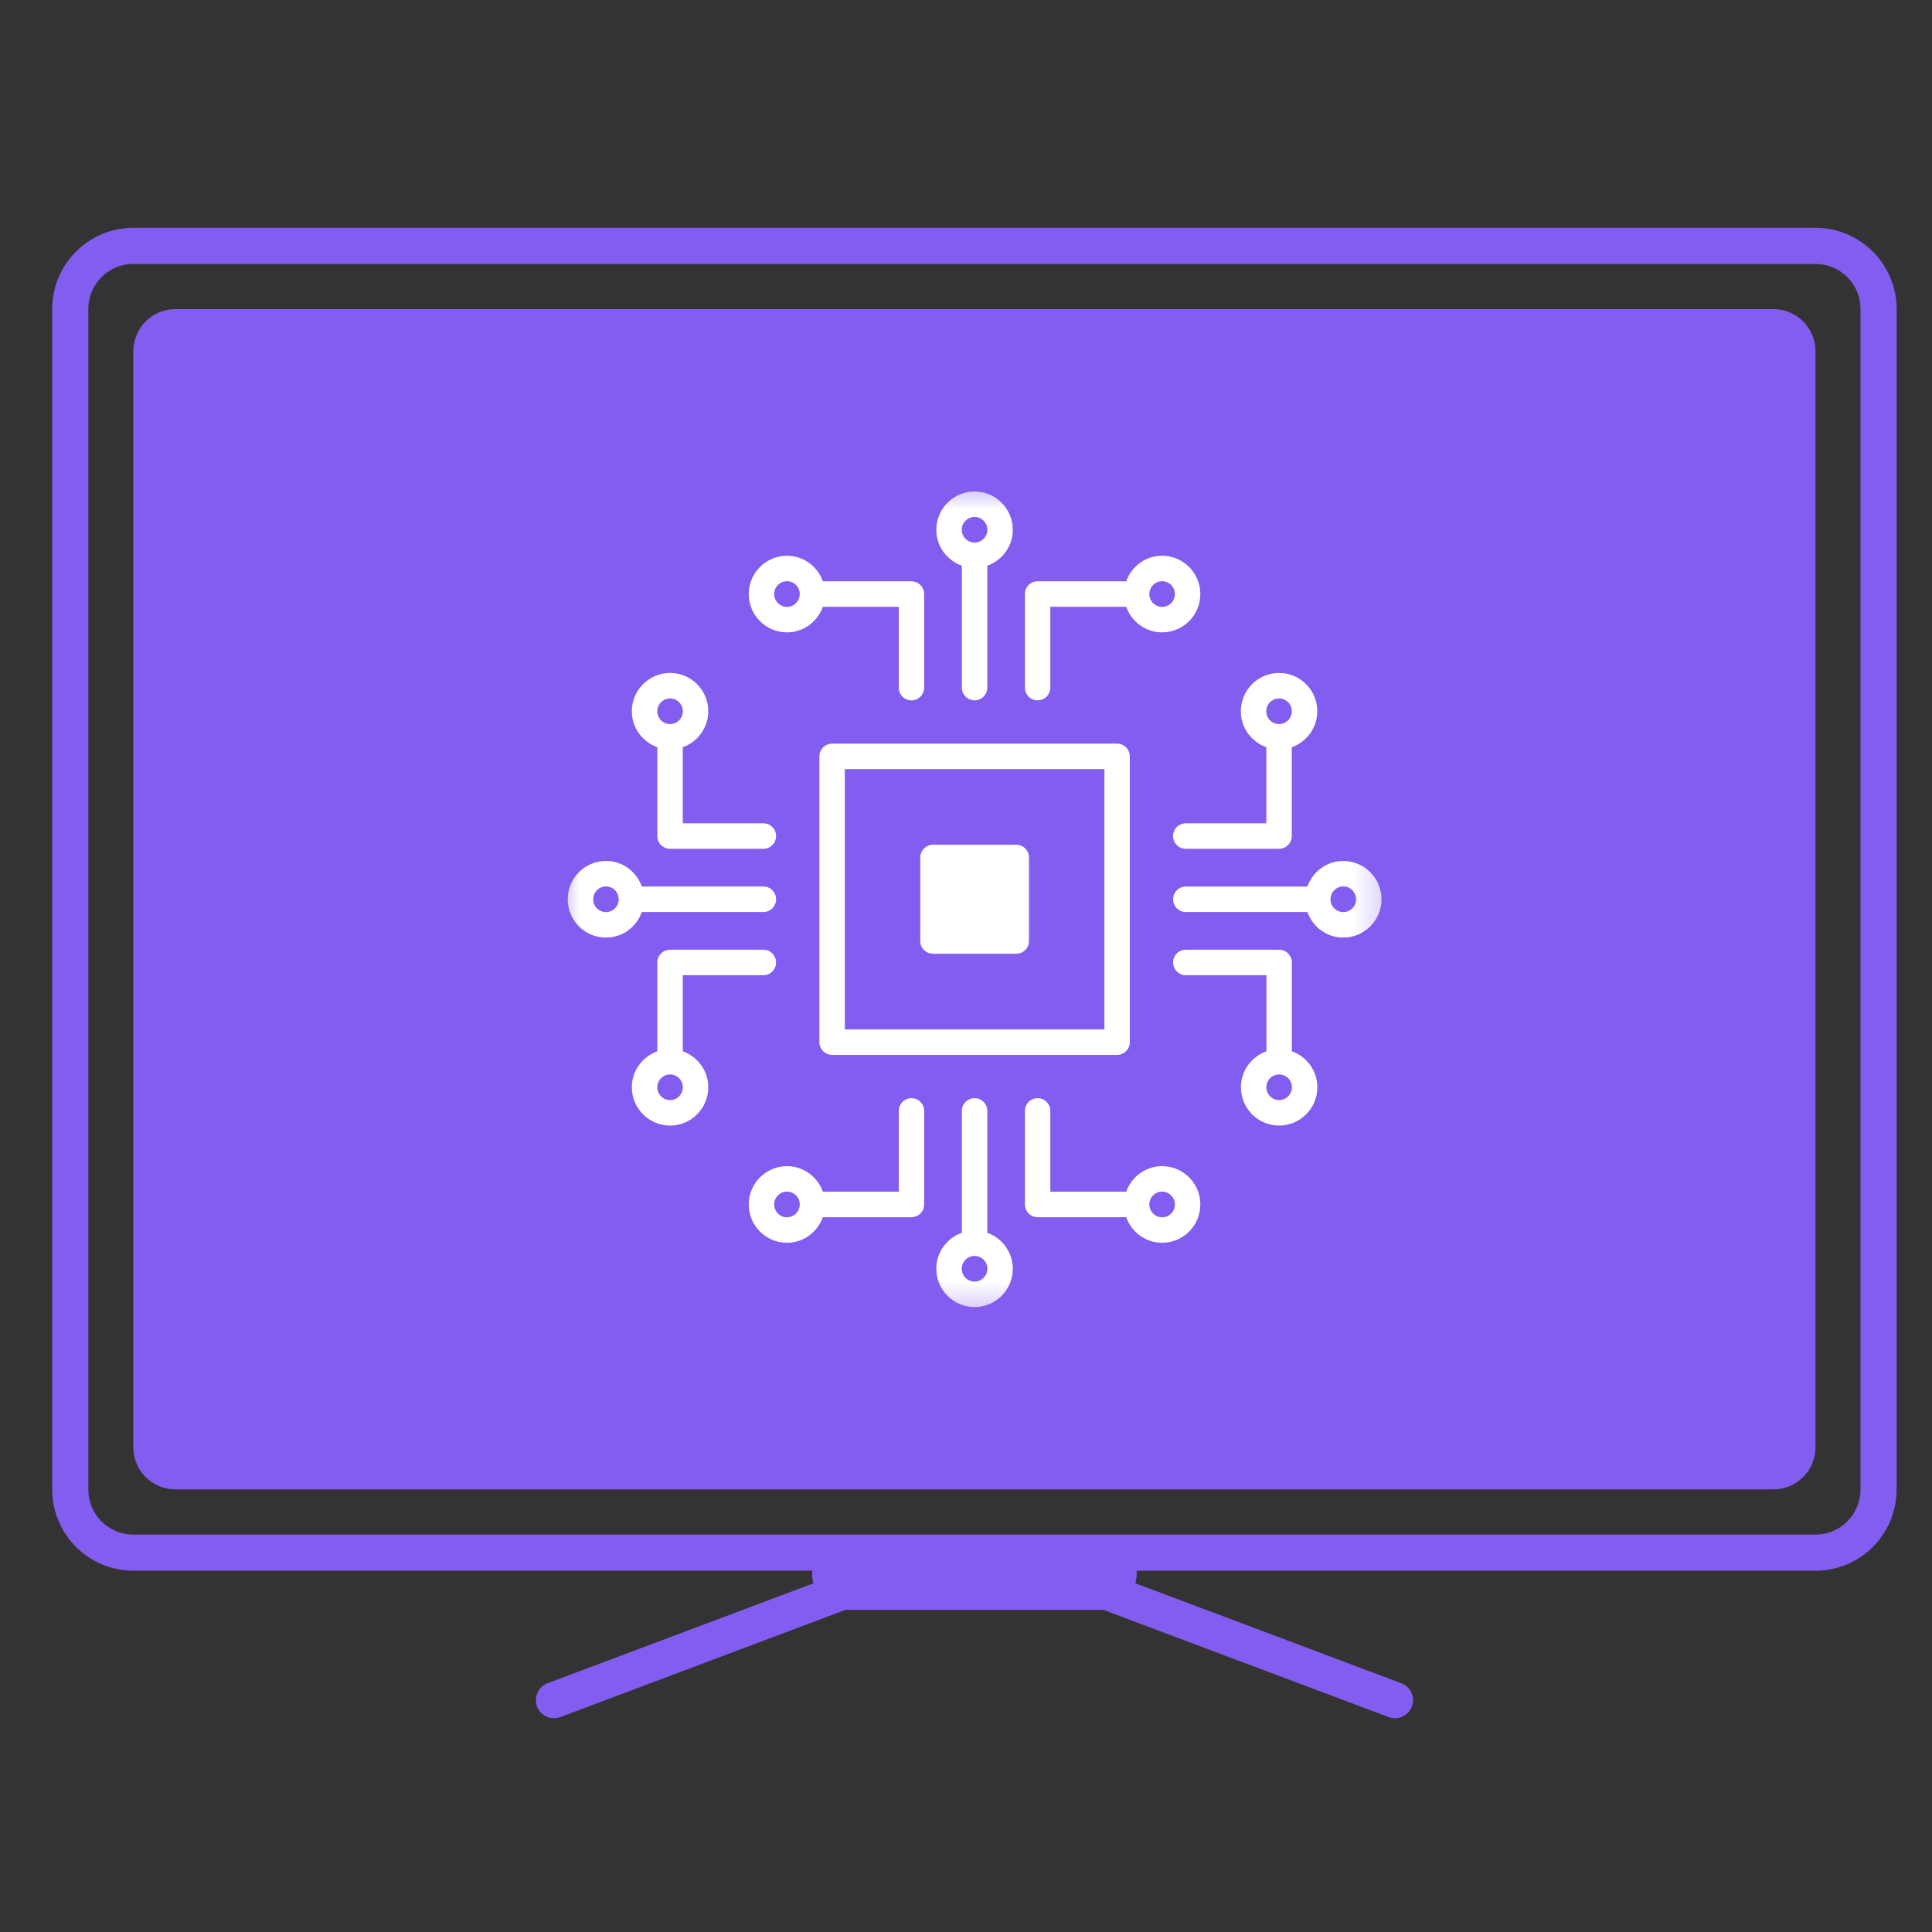 <?xml version="1.0" encoding="UTF-8"?> <svg xmlns="http://www.w3.org/2000/svg" width="55" height="55" viewBox="0 0 55 55" fill="none"><rect x="0" y="0" width="55" height="55" fill="#333333" stroke="none"/> <path d="M51.683 7H3.796C2.804 7 2 7.806 2 8.8V42.4C2 43.394 2.804 44.2 3.796 44.2H51.683C52.675 44.2 53.479 43.394 53.479 42.4V8.8C53.479 7.806 52.675 7 51.683 7Z" stroke="#835DEF" stroke-width="1.029"></path> <path d="M50.486 8.8H4.992C4.331 8.8 3.795 9.337 3.795 10V41.2C3.795 41.862 4.331 42.4 4.992 42.4H50.486C51.147 42.4 51.683 41.862 51.683 41.2V10C51.683 9.337 51.147 8.8 50.486 8.8Z" fill="#835DEF"></path> <mask id="mask0_70_30" style="mask-type:luminance" maskUnits="userSpaceOnUse" x="15" y="13" width="25" height="25"> <path d="M39.712 13.6H15.769V37.6H39.712V13.6Z" fill="white"></path> </mask> <g mask="url(#mask0_70_30)"> <path d="M26.558 24.412H28.928V26.789H26.558V24.412Z" fill="white"></path> <path d="M27.744 19.937C27.944 19.937 28.106 19.775 28.106 19.574V16.105C28.527 15.955 28.832 15.555 28.832 15.082C28.832 14.48 28.344 13.991 27.744 13.991C27.144 13.991 26.655 14.48 26.655 15.082C26.655 15.555 26.96 15.955 27.382 16.105V19.574C27.382 19.775 27.544 19.937 27.744 19.937ZM27.744 14.716C27.945 14.716 28.108 14.88 28.108 15.082C28.108 15.283 27.945 15.446 27.744 15.446C27.543 15.446 27.379 15.283 27.379 15.082C27.379 14.88 27.543 14.716 27.744 14.716Z" fill="white"></path> <path d="M34.171 16.912C34.171 16.31 33.683 15.821 33.083 15.821C32.61 15.821 32.211 16.126 32.061 16.549H29.538C29.338 16.549 29.177 16.711 29.177 16.912V19.574C29.177 19.775 29.338 19.937 29.538 19.937C29.738 19.937 29.9 19.775 29.9 19.574V17.274H32.061C32.211 17.697 32.61 18.002 33.083 18.002C33.683 18.002 34.171 17.513 34.171 16.912ZM33.083 17.277C32.882 17.277 32.719 17.113 32.719 16.912C32.719 16.71 32.882 16.546 33.083 16.546C33.284 16.546 33.447 16.71 33.447 16.912C33.447 17.113 33.284 17.277 33.083 17.277Z" fill="white"></path> <path d="M25.948 19.937C26.148 19.937 26.309 19.775 26.309 19.574V16.912C26.309 16.711 26.148 16.549 25.948 16.549H23.425C23.275 16.126 22.876 15.821 22.403 15.821C21.804 15.821 21.315 16.31 21.315 16.912C21.315 17.513 21.804 18.002 22.403 18.002C22.876 18.002 23.275 17.697 23.425 17.274H25.586V19.574C25.586 19.775 25.747 19.937 25.948 19.937ZM22.403 17.277C22.203 17.277 22.039 17.113 22.039 16.912C22.039 16.71 22.203 16.546 22.403 16.546C22.604 16.546 22.767 16.71 22.767 16.912C22.767 17.113 22.604 17.277 22.403 17.277Z" fill="white"></path> <path d="M27.744 31.263C27.544 31.263 27.382 31.425 27.382 31.626V35.095C26.96 35.245 26.655 35.645 26.655 36.119C26.655 36.72 27.144 37.21 27.744 37.21C28.344 37.21 28.832 36.72 28.832 36.119C28.832 35.645 28.527 35.245 28.106 35.095V31.626C28.106 31.425 27.944 31.263 27.744 31.263ZM27.744 36.484C27.543 36.484 27.379 36.32 27.379 36.119C27.379 35.917 27.543 35.754 27.744 35.754C27.945 35.754 28.108 35.917 28.108 36.119C28.108 36.32 27.945 36.484 27.744 36.484Z" fill="white"></path> <path d="M21.315 34.288C21.315 34.89 21.804 35.379 22.403 35.379C22.876 35.379 23.275 35.074 23.425 34.651H25.948C26.148 34.651 26.309 34.489 26.309 34.288V31.626C26.309 31.425 26.148 31.263 25.948 31.263C25.747 31.263 25.586 31.425 25.586 31.626V33.926H23.425C23.275 33.503 22.876 33.198 22.403 33.198C21.803 33.198 21.315 33.687 21.315 34.288ZM22.403 33.923C22.604 33.923 22.767 34.087 22.767 34.288C22.767 34.49 22.604 34.654 22.403 34.654C22.203 34.654 22.039 34.49 22.039 34.288C22.039 34.087 22.203 33.923 22.403 33.923Z" fill="white"></path> <path d="M33.083 33.198C32.61 33.198 32.211 33.503 32.061 33.926H29.9V31.626C29.9 31.425 29.738 31.263 29.538 31.263C29.338 31.263 29.177 31.425 29.177 31.626V34.288C29.177 34.489 29.338 34.651 29.538 34.651H32.061C32.211 35.074 32.61 35.379 33.083 35.379C33.683 35.379 34.171 34.89 34.171 34.288C34.171 33.687 33.683 33.198 33.083 33.198ZM33.083 34.654C32.882 34.654 32.719 34.49 32.719 34.288C32.719 34.087 32.882 33.923 33.083 33.923C33.284 33.923 33.447 34.087 33.447 34.288C33.447 34.49 33.284 34.654 33.083 34.654Z" fill="white"></path> <path d="M38.24 24.51C37.768 24.51 37.369 24.815 37.219 25.238H33.758C33.558 25.238 33.396 25.4 33.396 25.601C33.396 25.801 33.558 25.963 33.758 25.963H37.219C37.369 26.386 37.768 26.691 38.24 26.691C38.84 26.691 39.328 26.202 39.328 25.601C39.328 24.999 38.84 24.51 38.24 24.51ZM38.24 25.965C38.039 25.965 37.876 25.802 37.876 25.601C37.876 25.399 38.039 25.235 38.24 25.235C38.441 25.235 38.605 25.399 38.605 25.601C38.605 25.802 38.441 25.965 38.24 25.965Z" fill="white"></path> <path d="M36.414 27.037H33.758C33.558 27.037 33.396 27.199 33.396 27.399C33.396 27.6 33.558 27.762 33.758 27.762H36.053V29.928C35.631 30.078 35.326 30.478 35.326 30.952C35.326 31.553 35.814 32.043 36.414 32.043C37.014 32.043 37.502 31.553 37.502 30.952C37.502 30.479 37.198 30.079 36.776 29.928V27.399C36.776 27.199 36.615 27.037 36.414 27.037ZM36.414 31.317C36.214 31.317 36.05 31.153 36.05 30.952C36.05 30.751 36.214 30.587 36.414 30.587C36.615 30.587 36.779 30.751 36.779 30.952C36.779 31.153 36.615 31.317 36.414 31.317Z" fill="white"></path> <path d="M33.755 24.163H36.412C36.612 24.163 36.774 24.001 36.774 23.801V21.272C37.196 21.121 37.5 20.721 37.5 20.248C37.5 19.646 37.012 19.157 36.412 19.157C35.812 19.157 35.324 19.646 35.324 20.248C35.324 20.722 35.628 21.122 36.05 21.272V23.438H33.755C33.556 23.438 33.394 23.6 33.394 23.801C33.394 24.001 33.556 24.163 33.755 24.163ZM36.412 19.883C36.613 19.883 36.776 20.047 36.776 20.248C36.776 20.449 36.613 20.613 36.412 20.613C36.211 20.613 36.048 20.449 36.048 20.248C36.048 20.047 36.211 19.883 36.412 19.883Z" fill="white"></path> <path d="M17.25 26.691C17.723 26.691 18.122 26.386 18.271 25.963H21.732C21.932 25.963 22.094 25.801 22.094 25.6C22.094 25.4 21.932 25.237 21.732 25.237H18.272C18.122 24.815 17.723 24.509 17.25 24.509C16.65 24.509 16.162 24.999 16.162 25.6C16.162 26.201 16.65 26.691 17.25 26.691ZM17.25 25.235C17.451 25.235 17.614 25.399 17.614 25.6C17.614 25.802 17.451 25.965 17.25 25.965C17.049 25.965 16.886 25.802 16.886 25.6C16.886 25.399 17.049 25.235 17.25 25.235Z" fill="white"></path> <path d="M19.075 24.163H21.732C21.931 24.163 22.093 24.001 22.093 23.801C22.093 23.6 21.931 23.438 21.732 23.438H19.437V21.272C19.859 21.121 20.163 20.721 20.163 20.248C20.163 19.646 19.675 19.157 19.075 19.157C18.476 19.157 17.987 19.646 17.987 20.248C17.987 20.722 18.292 21.121 18.713 21.272V23.801C18.713 24.001 18.875 24.163 19.075 24.163ZM19.075 19.883C19.276 19.883 19.439 20.047 19.439 20.248C19.439 20.449 19.276 20.613 19.075 20.613C18.875 20.613 18.711 20.449 18.711 20.248C18.711 20.047 18.875 19.883 19.075 19.883Z" fill="white"></path> <path d="M21.732 27.037H19.075C18.875 27.037 18.713 27.199 18.713 27.399V29.928C18.292 30.079 17.987 30.479 17.987 30.952C17.987 31.553 18.476 32.043 19.075 32.043C19.675 32.043 20.163 31.553 20.163 30.952C20.163 30.478 19.859 30.079 19.437 29.928V27.762H21.732C21.931 27.762 22.093 27.6 22.093 27.399C22.093 27.199 21.931 27.037 21.732 27.037ZM19.075 31.317C18.875 31.317 18.711 31.153 18.711 30.952C18.711 30.751 18.875 30.587 19.075 30.587C19.276 30.587 19.439 30.751 19.439 30.952C19.439 31.153 19.276 31.317 19.075 31.317Z" fill="white"></path> <path d="M31.802 21.17H23.689C23.489 21.17 23.327 21.332 23.327 21.533V29.668C23.327 29.868 23.489 30.03 23.689 30.03H31.802C32.002 30.03 32.163 29.868 32.163 29.668V21.533C32.163 21.332 32.002 21.17 31.802 21.17ZM31.44 29.305H24.051V21.895H31.44V29.305Z" fill="white"></path> <path d="M26.561 27.151H28.931C29.131 27.151 29.293 26.989 29.293 26.788V24.411C29.293 24.211 29.131 24.048 28.931 24.048H26.561C26.36 24.048 26.198 24.211 26.198 24.411V26.788C26.198 26.989 26.36 27.151 26.561 27.151ZM26.922 24.774H28.569V26.425H26.922V24.774Z" fill="white"></path> </g> <path d="M25.346 44.8L15.769 48.4" stroke="#835DEF" stroke-width="1.029" stroke-linecap="round"></path> <path d="M30.134 44.8L39.711 48.4" stroke="#835DEF" stroke-width="1.029" stroke-linecap="round"></path> <path d="M24.148 44.8H31.331" stroke="#835DEF" stroke-width="2.057" stroke-linecap="round"></path> </svg> 